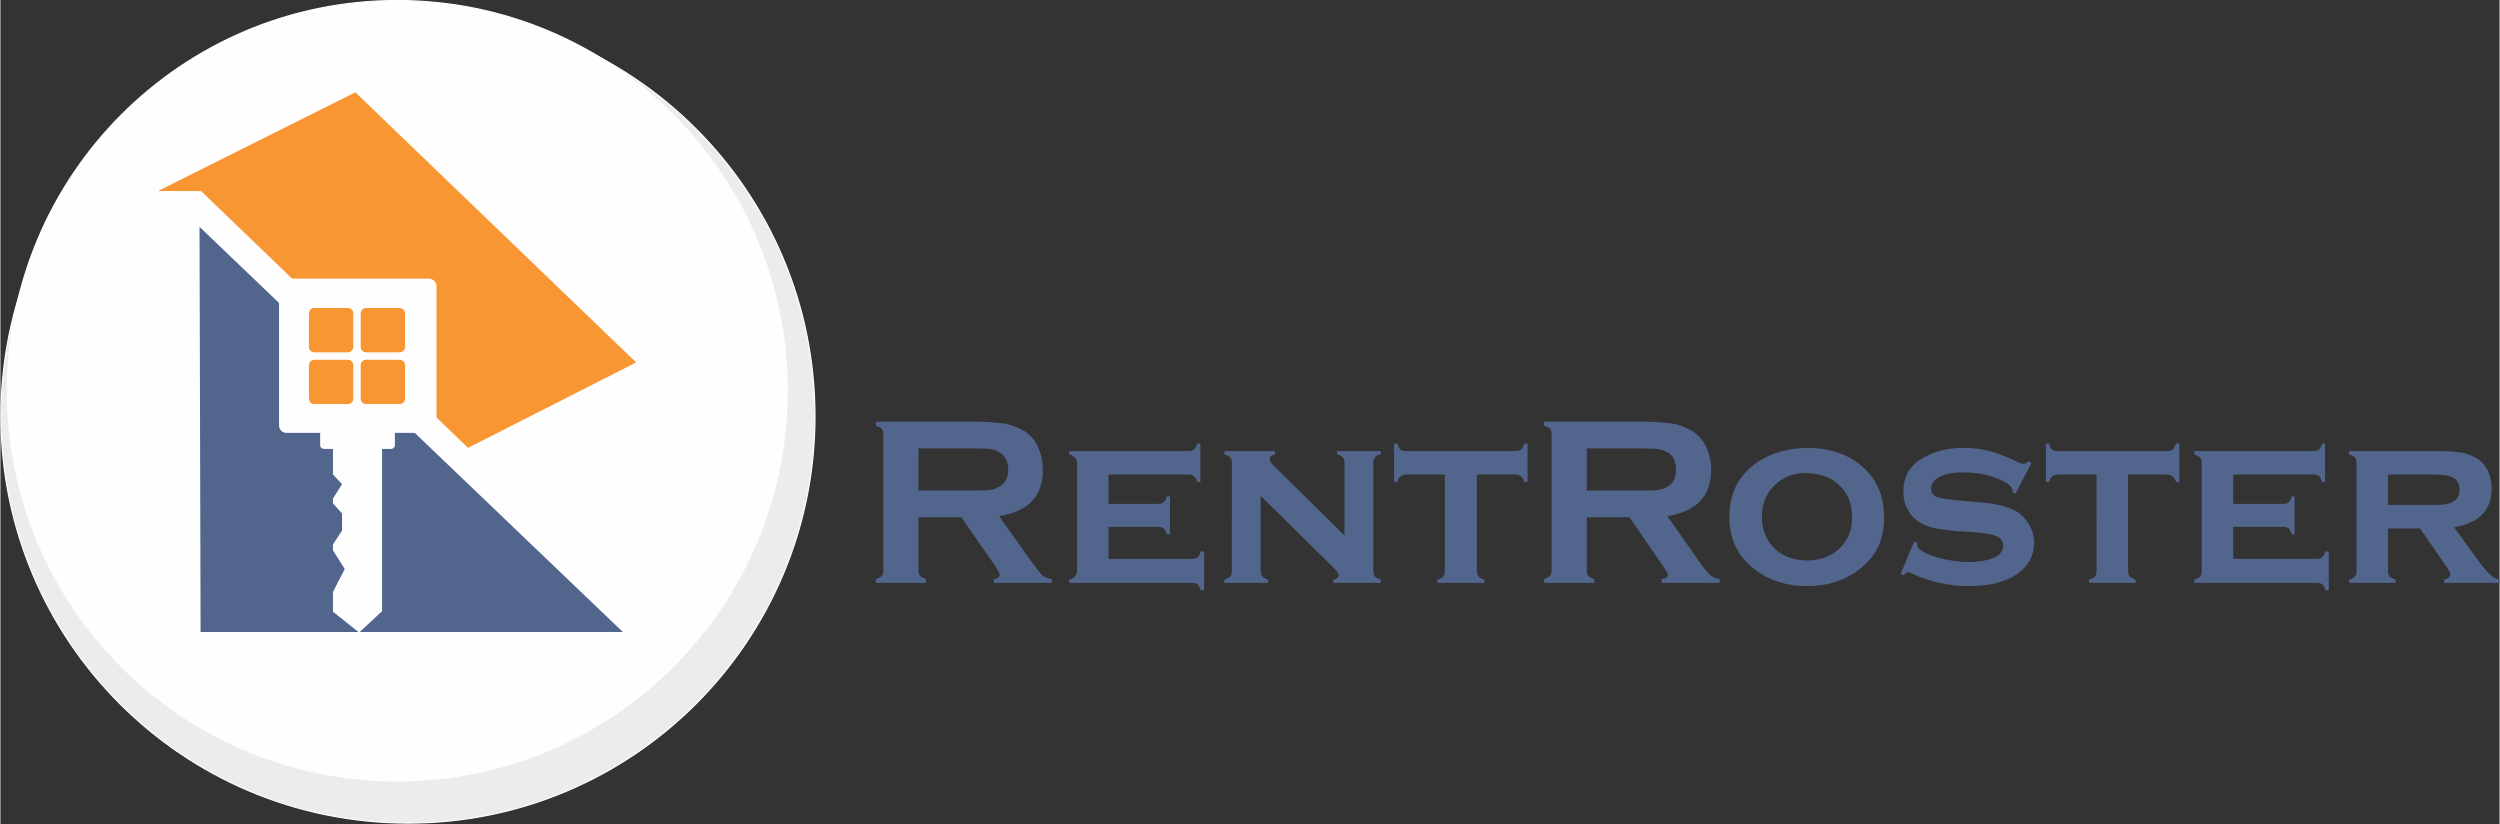 <?xml version="1.0" encoding="UTF-8"?>
<svg data-bbox="1 1 4681 1541" viewBox="0 0 4682 1544" height="458.732" width="1391.52" xmlns="http://www.w3.org/2000/svg" shape-rendering="geometricPrecision" text-rendering="geometricPrecision" image-rendering="optimizeQuality" fill-rule="evenodd" clip-rule="evenodd" data-type="ugc">
    <rect x="0" y="0" width="4682" height="1544" fill="#333333" stroke="none"/>
    <g>
        <path d="M764 18c421 0 762 341 762 762s-341 762-762 762C342 1542 1 1201 1 780S342 18 764 18z" fill="#ebecec" stroke="#fefefe" stroke-width="2.243"/>
        <path d="M743 1c404 0 731 327 731 731s-327 731-731 731c-403 0-730-327-730-731S340 1 743 1z" fill="#fefefe" stroke="#fefefe" stroke-width="2.243"/>
        <path d="M1720 969v100c0 4 1 8 3 10 3 3 6 4 11 6v7h-94v-7c6-2 9-4 11-6s3-6 3-10V814c0-5-1-8-3-11-2-2-5-4-11-5v-8h189c23 0 41 2 55 4 13 3 25 8 35 14 12 8 20 18 26 32 5 12 8 26 8 40 0 50-27 78-82 87l59 83c10 14 18 24 22 28 5 4 11 6 18 7v7h-109v-7c7-1 11-4 11-8 0-3-3-9-10-19l-62-89h-80zm0-50h102c15 0 26 0 32-1s12-3 17-6c11-6 17-16 17-32s-6-27-17-33c-5-3-11-5-17-6-6 0-17-1-32-1h-102v79zm356 68v60h156c5 0 8-1 11-3 2-2 4-5 6-11h6v73h-6c-2-5-4-9-6-11-3-2-6-3-11-3h-230v-6c6-2 9-3 11-6 2-2 4-6 4-11V867c0-4-2-8-4-10s-5-4-11-6v-6h224c4 0 8-1 10-3 3-2 5-6 6-11h6v72h-6c-1-5-3-8-6-11-2-2-6-3-10-3h-150v55h93c4 0 8-1 10-3 3-2 5-6 6-11h6v71h-6c-1-5-3-9-6-11-2-2-6-3-10-3h-93zm285-58v140c0 5 1 8 3 11 2 2 5 4 11 6v6h-82v-6c5-2 8-3 11-6 2-2 3-6 3-11V867c0-4-1-8-3-10s-6-4-11-6v-6h95v6c-7 2-10 4-10 9 0 3 2 7 7 12l133 131V867c0-4-1-8-3-10-2-3-6-5-11-6v-6h82v6c-6 1-9 3-11 6-2 2-3 6-3 10v202c0 5 1 8 3 11 2 2 5 4 11 6v6h-89v-6c7-2 10-4 10-8 0-2-1-5-3-7-1-2-5-6-12-13l-131-129zm405-40v180c0 5 1 8 3 11 2 2 5 4 11 6v6h-88v-6c5-2 9-3 11-6 2-2 3-6 3-11V889h-73c-4 0-8 2-10 4-3 2-5 5-6 10h-6v-72h6c1 5 3 8 5 11 3 2 6 3 11 3h206c4 0 8-1 10-3 3-2 5-6 6-11h6v72h-6c-1-5-3-8-6-10-2-2-6-4-10-4h-73zm206 80v100c0 4 1 8 3 10 2 3 6 4 11 6v7h-94v-7c5-2 9-4 11-6s3-6 3-10V814c0-5-1-8-3-11-2-2-6-4-11-5v-8h188c23 0 42 2 55 4 14 3 25 8 35 14 12 8 21 18 27 32 5 12 8 26 8 40 0 50-28 78-82 87l58 83c10 14 18 24 23 28s10 6 17 7v7h-109v-7c8-1 12-4 12-8 0-3-4-9-11-19l-61-89h-80zm0-50h101c15 0 26 0 32-1s12-3 17-6c12-6 17-16 17-32s-5-27-17-33c-5-3-11-5-17-6-6 0-16-1-32-1h-101v79zm412-80c39 0 72 10 98 30 32 25 47 58 47 101 0 41-15 73-47 97-26 20-58 31-97 31-40 0-72-11-98-31-32-24-48-57-48-99s16-75 48-99c26-19 58-29 97-30zm0 47c-25 0-46 8-62 25-15 15-22 34-22 57s7 42 22 58c16 16 37 24 63 24 25 0 46-8 62-24 15-15 22-34 22-56 0-25-7-44-22-59-16-16-37-24-63-25zm421-19l-30 58-5-3c0-5-2-9-5-12-8-7-20-13-37-18-16-5-33-7-50-7-14 0-27 1-38 5-15 6-23 15-23 25 0 8 3 13 11 16s23 5 45 7l34 3c31 2 54 8 70 17 9 6 16 13 22 22 7 11 11 23 11 37 0 25-12 45-34 60-22 14-51 21-88 21s-74-8-108-24c-3-1-5-2-6-2-3 0-6 2-8 6l-6-3 25-60 6 2v2c0 4 1 7 4 10 8 6 21 12 39 17 18 4 36 7 53 7 16 0 30-2 42-6 16-5 23-14 23-25 0-9-5-15-16-19-7-2-19-4-38-6l-35-2c-18-2-33-4-42-6-10-3-19-6-26-11-10-6-17-14-22-24-6-10-8-21-8-33 0-27 11-48 35-62 21-13 47-20 78-20 17 0 33 2 48 6 14 4 32 10 52 20 6 3 10 4 13 4 2 0 5-2 9-5l5 3zm181 22v180c0 5 1 8 3 11 2 2 6 4 11 6v6h-87v-6c5-2 9-3 11-6 2-2 3-6 3-11V889h-73c-5 0-8 2-11 4-2 2-4 5-5 10h-6v-72h6c1 5 3 8 5 11 3 2 6 3 11 3h205c5 0 9-1 11-3s4-6 6-11h6v72h-6c-2-5-4-8-6-10s-6-4-11-4h-73zm197 98v60h157c4 0 8-1 10-3s4-5 6-11h6v73h-6c-1-5-3-9-6-11-2-2-6-3-10-3h-230v-6c5-2 9-3 11-6 2-2 3-6 3-11V867c0-4-1-8-3-10s-6-4-11-6v-6h223c5 0 8-1 11-3 2-2 4-6 6-11h5v72h-5c-2-5-4-8-6-11-3-2-6-3-11-3h-150v55h93c5 0 8-1 11-3 2-2 4-6 6-11h5v71h-5c-2-5-4-9-6-11-3-2-6-3-11-3h-93zm290 3v79c0 5 1 8 3 11 2 2 6 4 11 6v6h-87v-6c5-2 9-3 11-6 2-2 3-6 3-11V867c0-4-1-8-3-10s-6-4-11-6v-6h162c21 0 37 1 49 3 11 2 20 6 29 11 18 12 27 31 27 57 0 20-6 36-17 47-11 12-28 20-53 25l47 65c9 12 16 20 21 24 5 5 11 8 17 9v6h-104v-6c8-2 12-6 12-10 0-3-3-8-8-15l-49-71h-60zm0-44h90c13 0 24-2 30-5 9-4 14-12 14-23s-4-18-10-22-18-7-34-7h-90v57z" fill="#52658c" fill-rule="nonzero"/>
        <path fill="#52658c" fill-rule="nonzero" d="M375 1184l-2-759 793 759H375z"/>
        <path fill="#f79633" d="M876 839l315-160-526-506-370 185h81l500 481z"/>
        <path d="M645 1066l-22-35v-11l17-26v-32l-17-19v-9l17-27-17-18v-48h-16c-5 0-8-3-8-7v-23h-63c-8 0-14-6-14-14V536c0-8 6-14 14-14h266c8 0 15 6 15 14v261c0 8-7 14-15 14h-63v23c0 4-3 7-7 7h-17v304l-43 40-49-39v-37l22-43z" fill="#fefefe"/>
        <path fill="#f79633" d="M661.031 587v63.031c0 5.523-4.477 10-10 10H588c-5.523 0-10-4.477-10-10V587c0-5.523 4.477-10 10-10h63.031c5.523 0 10 4.477 10 10z"/>
        <path fill="#f79633" d="M758.031 587v63.031c0 5.523-4.477 10-10 10H685c-5.523 0-10-4.477-10-10V587c0-5.523 4.477-10 10-10h63.031c5.523 0 10 4.477 10 10z"/>
        <path fill="#f79633" d="M661.031 684v63.031c0 5.523-4.477 10-10 10H588c-5.523 0-10-4.477-10-10V684c0-5.523 4.477-10 10-10h63.031c5.523 0 10 4.477 10 10z"/>
        <path fill="#f79633" d="M758.031 684v63.031c0 5.523-4.477 10-10 10H685c-5.523 0-10-4.477-10-10V684c0-5.523 4.477-10 10-10h63.031c5.523 0 10 4.477 10 10z"/>
    </g>
</svg>
